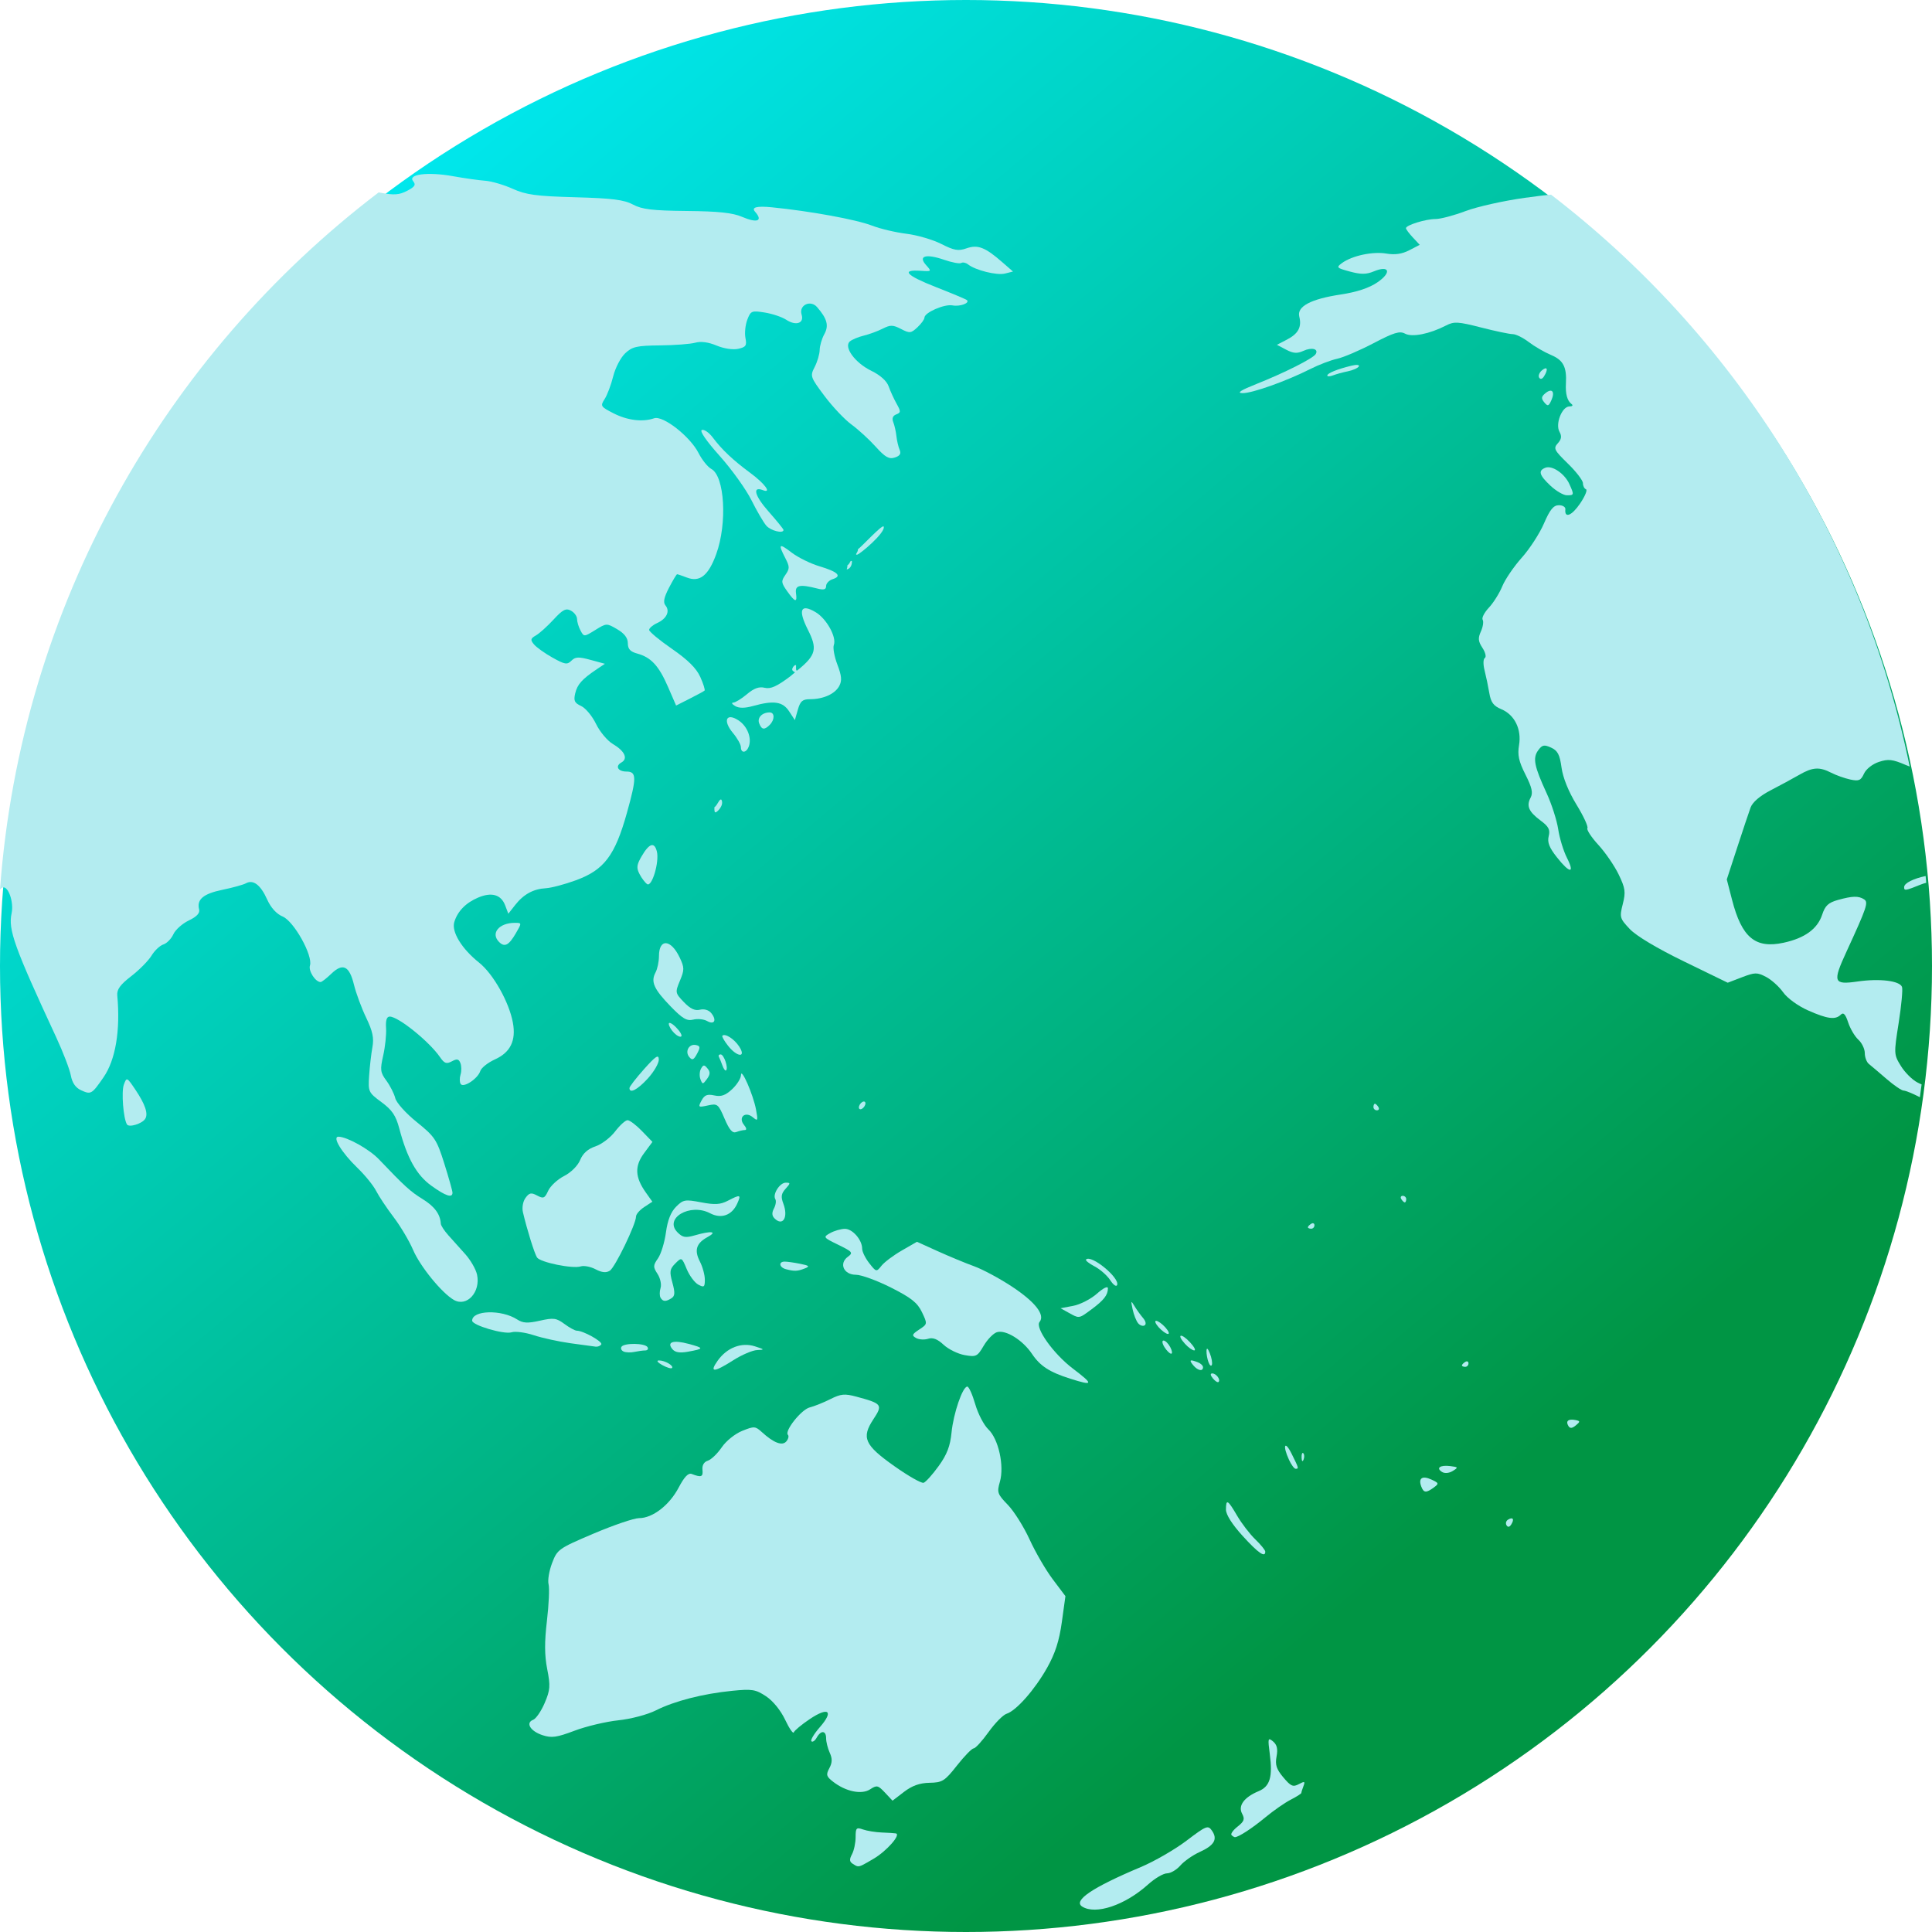 <svg width="722" height="722" viewBox="0 0 722 722" fill="none" xmlns="http://www.w3.org/2000/svg">
<circle cx="361" cy="361" r="361" fill="url(#paint0_linear_1075_642)"/>
<mask id="mask0_1075_642" style="mask-type:alpha" maskUnits="userSpaceOnUse" x="0" y="0" width="722" height="722">
<path d="M722 361C722 560.375 560.375 722 361 722C161.625 722 0 560.375 0 361C0 161.625 161.625 0 361 0C560.375 0 722 161.625 722 361Z" fill="url(#paint1_linear_1075_642)"/>
</mask>
<g mask="url(#mask0_1075_642)">
</g>
<path d="M305.354 219.919C307.877 220.568 308.723 220.337 308.723 219C308.723 218.018 309.833 216.862 311.19 216.43C314.783 215.286 313.12 213.674 306.228 211.62C302.893 210.626 298.232 208.333 295.87 206.525C291.092 202.868 290.705 203.191 293.46 208.538C295.136 211.79 295.142 212.488 293.515 214.817C291.859 217.189 291.921 217.771 294.164 220.931C297.154 225.145 297.979 225.327 297.47 221.658C297.056 218.664 298.893 218.259 305.354 219.918V219.919Z" fill="#B3ECF0"/>
<path d="M285.066 183.166C288.567 184.515 285.884 180.8 280.456 176.786C273.908 171.944 269.759 168.033 266.39 163.532C265 161.674 263.161 160.389 262.303 160.675C261.345 160.995 263.906 164.736 268.947 170.376C273.458 175.425 278.804 182.876 280.826 186.934C282.847 190.991 285.352 195.279 286.392 196.462C288.066 198.368 292.8 199.533 292.8 198.038C292.8 197.723 290.308 194.648 287.261 191.206C282.035 185.302 281.027 181.61 285.066 183.165V183.166Z" fill="#B3ECF0"/>
<path d="M178.266 476.308C177.83 474.321 175.861 470.894 173.888 468.701C171.916 466.507 169.066 463.325 167.556 461.638C166.046 459.947 164.777 458.009 164.738 457.336C164.526 453.745 162.415 450.875 157.955 448.117C153.334 445.259 151.329 443.433 141.54 433.18C137.992 429.461 129.718 424.848 126.504 424.791C124.025 424.746 127.663 430.738 133.578 436.441C136.384 439.142 139.526 443.015 140.56 445.044C141.595 447.072 144.542 451.494 147.108 454.875C149.675 458.256 152.941 463.752 154.367 467.088C157.009 473.275 165.125 483.226 169.625 485.8C174.465 488.565 179.693 482.825 178.267 476.307L178.266 476.308Z" fill="#B3ECF0"/>
<path d="M240.692 399.535C237.691 402.897 235.236 406.076 235.236 406.602C235.236 408.822 238.246 407.251 242.113 403.015C244.393 400.517 246.235 397.337 246.204 395.949C246.16 393.913 245.09 394.61 240.692 399.535Z" fill="#B3ECF0"/>
<path d="M192.4 344.873C186.471 344.873 183.261 348.763 186.504 352.018C188.578 354.098 190.147 353.286 192.775 348.769C195.03 344.895 195.028 344.873 192.4 344.873Z" fill="#B3ECF0"/>
<path d="M272.051 390.777C275.465 395.132 279.037 395.382 276.221 391.068C274.389 388.262 270.945 386.062 269.95 387.061C269.7 387.311 270.645 388.984 272.051 390.777Z" fill="#B3ECF0"/>
<path d="M253.976 357.786C250.712 350.917 246.259 350.647 246.259 357.318C246.259 359.351 245.678 362.104 244.966 363.437C243.127 366.887 244.346 369.617 250.618 376.092C255.057 380.676 256.691 381.633 259.063 381.036C260.68 380.629 263.008 380.864 264.236 381.559C266.999 383.123 267.962 381.22 265.756 378.553C264.83 377.432 263.131 376.941 261.557 377.337C259.693 377.806 257.925 376.967 255.567 374.498C252.302 371.079 252.266 370.884 254.096 366.489C255.795 362.407 255.786 361.59 253.977 357.785L253.976 357.786Z" fill="#B3ECF0"/>
<path d="M273.905 273.917C275.541 275.867 276.879 278.25 276.879 279.212C276.879 281.568 278.884 281.438 279.809 279.02C281.028 275.832 279.301 271.392 275.996 269.22C271.4 266.197 270.024 269.287 273.906 273.917H273.905Z" fill="#B3ECF0"/>
<path d="M264.194 403.222C265.431 401.525 265.478 400.593 264.396 399.285C263.187 397.823 262.828 397.839 261.964 399.386C261.407 400.385 261.317 402.156 261.763 403.323C262.523 405.312 262.676 405.305 264.194 403.222Z" fill="#B3ECF0"/>
<path d="M249.933 382.616C249.933 383.394 250.825 384.926 251.916 386.02C253.007 387.115 254.216 387.692 254.604 387.303C254.992 386.914 254.099 385.382 252.622 383.899C251.143 382.415 249.933 381.838 249.933 382.616Z" fill="#B3ECF0"/>
<path d="M239.763 320.022C237.914 323.2 237.786 324.339 239.017 326.683C239.833 328.238 241.108 329.913 241.849 330.404C243.633 331.586 246.452 322.108 245.476 318.208C244.549 314.501 242.62 315.113 239.763 320.022Z" fill="#B3ECF0"/>
<path d="M262.158 411.287C260.815 413.803 260.941 413.901 264.524 413.113C268.12 412.319 268.431 412.565 270.767 418.034C272.581 422.283 273.731 423.594 275.152 423.05C276.212 422.64 277.652 422.306 278.353 422.306C279.11 422.306 278.991 421.536 278.061 420.413C275.73 417.592 278.464 415.142 281.305 417.506C283.22 419.095 283.318 418.865 282.529 414.643C281.492 409.08 276.943 398.677 276.905 401.779C276.891 402.994 275.398 405.366 273.587 407.05C271.099 409.364 269.476 409.93 266.936 409.37C264.301 408.79 263.27 409.203 262.158 411.289V411.287Z" fill="#B3ECF0"/>
<path d="M711.584 331.541C711.584 332.948 712.008 332.884 717.572 330.651C718.339 330.343 719.09 330.094 719.834 329.906C719.767 329.06 719.696 328.215 719.622 327.371C715.206 328.311 711.584 329.974 711.584 331.541Z" fill="#B3ECF0"/>
<path d="M260.099 390.536C257.526 389.96 255.851 392.92 257.571 395.001C258.689 396.353 259.229 396.133 260.477 393.813C261.771 391.408 261.712 390.898 260.099 390.536Z" fill="#B3ECF0"/>
<path d="M268.655 394.96C268.928 395.466 269.524 396.928 269.981 398.208C270.438 399.488 271.053 400.293 271.347 399.998C272.258 399.084 270.536 394.037 269.314 394.037C268.678 394.037 268.384 394.452 268.657 394.96H268.655Z" fill="#B3ECF0"/>
<path d="M115.835 360.803C115.192 362.834 117.87 366.998 119.82 366.998C120.24 366.998 122.04 365.598 123.82 363.887C128.124 359.749 130.559 360.933 132.283 368.003C133.056 371.168 135.105 376.71 136.837 380.318C139.278 385.398 139.803 387.895 139.167 391.38C138.716 393.855 138.164 398.646 137.941 402.026C137.548 407.976 137.695 408.29 142.566 411.886C146.539 414.818 147.938 416.888 149.215 421.719C152.155 432.842 155.68 439.135 161.2 443.113C166.54 446.96 169.098 447.806 169.098 445.721C169.098 445.082 167.724 440.194 166.046 434.86C163.204 425.833 162.493 424.762 155.741 419.326C151.69 416.065 148.148 412.125 147.717 410.4C147.291 408.7 145.799 405.756 144.399 403.857C142.119 400.763 141.996 399.787 143.206 394.455C143.948 391.183 144.429 386.57 144.273 384.204C144.08 381.268 144.516 379.903 145.647 379.903C148.859 379.903 160.444 389.249 164.441 395.065C166.068 397.431 166.844 397.705 168.859 396.624C170.793 395.585 171.462 395.727 172.066 397.305C172.486 398.403 172.505 400.323 172.109 401.573C171.713 402.825 171.73 404.4 172.146 405.074C173.143 406.693 178.582 403.119 179.489 400.247C179.868 399.052 182.33 397.099 184.961 395.908C190.737 393.294 192.889 388.902 191.675 382.209C190.278 374.515 184.328 363.939 179.026 359.725C172.568 354.592 168.666 348.212 169.768 344.586C171 340.532 174.052 337.398 178.682 335.432C183.734 333.288 187.254 334.306 188.788 338.358L189.965 341.463L192.487 338.245C195.665 334.19 199.309 332.194 204.006 331.933C206.027 331.821 211.079 330.481 215.232 328.957C225.778 325.086 229.808 319.761 234.274 303.8C237.962 290.62 237.939 288.337 234.125 288.337C230.94 288.337 229.787 286.312 232.201 284.956C234.79 283.502 233.49 280.679 229.008 278.022C226.97 276.814 224.145 273.436 222.732 270.515C221.318 267.595 218.812 264.589 217.165 263.835C214.696 262.707 214.308 261.877 214.959 259.116C215.752 255.753 217.504 253.797 223.059 250.071L226.055 248.062L220.68 246.599C216.21 245.382 215.005 245.436 213.524 246.922C211.966 248.485 211.082 248.338 206.462 245.747C203.557 244.118 200.443 241.894 199.54 240.802C198.141 239.11 198.25 238.619 200.279 237.461C201.588 236.715 204.55 234.049 206.863 231.539C210.302 227.804 211.483 227.197 213.355 228.202C214.613 228.878 215.643 230.278 215.643 231.312C215.643 232.346 216.226 234.287 216.94 235.625C218.226 238.037 218.274 238.035 222.463 235.438C226.647 232.843 226.725 232.84 230.657 235.152C233.356 236.738 234.628 238.415 234.628 240.388C234.628 242.54 235.531 243.534 238.127 244.235C243.281 245.627 246.207 248.787 249.619 256.645L252.666 263.666L257.732 261.103C260.518 259.693 263.021 258.337 263.294 258.089C263.569 257.841 262.853 255.548 261.705 252.994C260.244 249.744 257.061 246.583 251.103 242.468C246.419 239.233 242.587 236.052 242.587 235.398C242.587 234.743 243.935 233.591 245.582 232.839C249.151 231.207 250.471 228.4 248.687 226.241C247.753 225.114 248.123 223.279 250.014 219.637C251.455 216.863 252.817 214.595 253.042 214.595C253.267 214.595 254.939 215.163 256.758 215.857C261.518 217.674 264.76 215.065 267.656 207.085C271.84 195.56 270.823 177.932 265.82 175.246C264.498 174.535 262.356 171.868 261.06 169.319C257.896 163.096 247.763 155.169 244.442 156.318C240.136 157.809 234.456 157.106 229.246 154.439C224.446 151.981 224.284 151.719 225.963 149.118C226.934 147.613 228.37 143.801 229.153 140.646C229.937 137.49 231.946 133.619 233.619 132.041C236.268 129.544 237.948 129.162 246.665 129.075C252.168 129.02 258.108 128.565 259.865 128.063C261.911 127.48 264.753 127.862 267.771 129.127C270.518 130.279 273.89 130.792 275.858 130.359C278.751 129.721 279.14 129.144 278.58 126.321C278.221 124.51 278.53 121.438 279.268 119.496C280.535 116.16 280.898 116.01 285.788 116.793C288.635 117.249 292.25 118.466 293.82 119.497C297.442 121.877 300.591 120.824 299.564 117.579C298.451 114.056 302.868 111.914 305.351 114.772C309.133 119.126 309.815 121.686 308.046 124.893C307.119 126.572 306.343 129.217 306.319 130.772C306.295 132.327 305.457 135.187 304.456 137.128C302.692 140.552 302.801 140.875 308.118 147.974C311.132 151.997 315.671 156.801 318.205 158.648C320.737 160.495 324.805 164.221 327.243 166.926C330.778 170.847 332.228 171.672 334.377 170.987C336.304 170.372 336.823 169.549 336.195 168.088C335.715 166.967 335.177 164.666 334.996 162.976C334.816 161.286 334.286 158.939 333.817 157.762C333.257 156.357 333.636 155.364 334.925 154.868C336.679 154.193 336.69 153.777 335.06 150.864C334.057 149.076 332.719 146.16 332.093 144.385C331.376 142.363 328.959 140.193 325.627 138.573C319.503 135.599 315.159 129.624 317.625 127.571C318.463 126.873 320.8 125.903 322.817 125.416C324.834 124.929 327.997 123.764 329.853 122.827C332.746 121.364 333.712 121.379 336.724 122.943C339.944 124.614 340.439 124.563 342.848 122.313C344.291 120.966 345.467 119.346 345.467 118.713C345.467 116.81 352.928 113.548 355.956 114.129C358.713 114.658 362.504 113.274 361.355 112.158C361.04 111.849 355.818 109.656 349.754 107.282C338.604 102.918 336.519 100.667 344.111 101.199C348.172 101.483 348.217 101.434 346.091 99.074C342.973 95.62 346.012 94.731 352.853 97.096C355.775 98.106 358.639 98.638 359.22 98.278C359.799 97.919 360.937 98.154 361.753 98.799C364.514 100.996 372.535 102.989 375.555 102.228L378.564 101.471L374.571 97.991C368.144 92.39 365.412 91.33 361.205 92.801C358.128 93.878 356.573 93.609 351.779 91.172C348.624 89.566 342.741 87.848 338.714 87.353C334.682 86.858 328.905 85.491 325.873 84.313C320.05 82.052 302.853 78.905 288.516 77.475C282.812 76.907 280.696 77.454 282.166 79.118C285.25 82.582 282.983 83.479 277.317 81.035C273.807 79.522 268.505 78.959 256.672 78.842C243.809 78.716 239.943 78.254 236.55 76.44C233.207 74.652 228.797 74.096 214.942 73.714C200.34 73.311 196.575 72.801 191.584 70.547C188.312 69.069 183.706 67.721 181.347 67.551C178.989 67.381 173.546 66.611 169.253 65.839C159.878 64.154 152.248 65.121 154.398 67.721C155.51 69.066 155.042 69.808 152.128 71.321C149.15 72.866 147.224 72.99 141.937 71.975C141.795 71.948 141.657 71.922 141.519 71.897C61.59 132.749 7.816 226.189 0 332.407C0.27 332.063 0.614 331.794 0.985 331.668C3.076 330.964 5.239 337.179 4.337 341.298C3.003 347.393 5.318 353.834 20.979 387.588C23.568 393.167 26.034 399.599 26.462 401.882C26.982 404.667 28.239 406.491 30.283 407.425C33.994 409.122 34.302 408.945 38.688 402.593C43.186 396.08 45.028 385.115 43.828 372.008C43.623 369.766 44.912 367.983 49.046 364.796C52.066 362.467 55.472 359.017 56.617 357.13C57.761 355.242 59.753 353.361 61.045 352.95C62.337 352.538 64.018 350.826 64.781 349.143C65.546 347.461 68.143 345.142 70.554 343.987C73.527 342.564 74.767 341.24 74.41 339.869C73.441 336.146 75.983 333.993 83.069 332.535C86.936 331.739 90.911 330.642 91.903 330.096C94.641 328.592 97.381 330.673 99.823 336.108C101.229 339.237 103.329 341.553 105.626 342.508C109.826 344.254 117.001 357.113 115.835 360.803Z" fill="#B3ECF0"/>
<path d="M191.178 497.884C192.572 497.441 196.303 497.929 199.47 498.974C202.637 500.018 208.811 501.367 213.189 501.976C217.567 502.588 221.807 503.162 222.609 503.257C223.412 503.351 224.352 502.964 224.7 502.4C225.32 501.393 217.97 497.283 215.548 497.283C214.87 497.283 212.789 496.149 210.924 494.766C207.926 492.542 206.864 492.4 201.761 493.549C197.155 494.583 195.439 494.488 193.26 493.084C187.426 489.312 176.446 489.608 176.446 493.539C176.446 495.26 188.375 498.779 191.179 497.885L191.178 497.884Z" fill="#B3ECF0"/>
<path d="M470.377 669.359C464.941 671.62 462.589 674.803 464.171 677.766C465.264 679.817 464.974 680.647 462.472 682.624C460.812 683.931 459.805 685.355 460.23 685.783C460.658 686.207 461.225 686.561 461.496 686.561C462.844 686.561 467.916 683.258 472.844 679.175C475.876 676.662 480.148 673.687 482.337 672.563C484.528 671.439 486.32 670.302 486.32 670.035C486.32 669.767 486.676 668.614 487.116 667.465C487.796 665.684 487.545 665.579 485.381 666.74C483.206 667.908 482.379 667.543 479.584 664.215C477 661.131 476.477 659.516 477.06 656.405C477.589 653.569 477.225 652.013 475.737 650.777C473.84 649.207 473.746 649.575 474.524 655.473C475.655 664.053 474.592 667.608 470.377 669.359Z" fill="#B3ECF0"/>
<path d="M487.154 545.443C487.506 544.556 487.465 543.497 487.056 543.087C486.651 542.682 486.362 543.407 486.414 544.703C486.474 546.135 486.764 546.424 487.154 545.443Z" fill="#B3ECF0"/>
<path d="M716.501 404.494C714.6 403.508 711.839 400.745 710.371 398.356C707.737 394.082 707.722 393.822 709.551 382.224C710.573 375.74 711.129 369.703 710.787 368.808C709.912 366.514 702.398 365.6 694.178 366.791C685.158 368.096 684.778 367.074 690.046 355.634C697.716 338.961 698.322 337.165 696.604 336.074C694.531 334.751 692.269 334.807 686.863 336.313C683.272 337.315 682.069 338.433 680.957 341.816C679.207 347.144 674.439 350.605 666.501 352.313C655.971 354.58 650.919 350.369 647.289 336.304L645.31 328.648L649.183 316.789C651.31 310.266 653.567 303.512 654.202 301.779C654.927 299.788 657.696 297.416 661.726 295.331C665.231 293.517 670.021 290.925 672.369 289.571C677.399 286.667 679.908 286.507 684.39 288.804C686.209 289.737 689.39 290.865 691.46 291.312C694.657 292.002 695.424 291.674 696.581 289.124C697.362 287.41 699.736 285.531 702.13 284.738C705.661 283.569 707.239 283.748 712.179 285.874C712.666 286.083 713.164 286.278 713.663 286.459C695.935 199.906 647.229 124.64 579.638 72.752C577.046 72.964 573.976 73.353 569.86 73.924C561.989 75.016 552.008 77.247 547.684 78.881C543.356 80.514 538.315 81.851 536.474 81.851C532.784 81.851 525.414 84.132 525.414 85.273C525.414 85.669 526.571 87.231 527.987 88.744L530.561 91.493L526.651 93.521C523.945 94.925 521.309 95.307 518.093 94.761C513.006 93.898 505.268 95.55 501.522 98.296C499.286 99.938 499.463 100.13 504.463 101.482C508.58 102.594 510.601 102.581 513.381 101.426C519.25 98.986 520.185 101.796 514.741 105.515C511.657 107.624 507.07 109.144 501.041 110.056C489.816 111.755 484.605 114.532 485.548 118.31C486.524 122.211 485.187 124.705 480.942 126.909L477.185 128.859L480.638 130.675C483.324 132.087 484.759 132.187 487.085 131.122C490.244 129.677 492.878 130.383 491.664 132.351C490.68 133.949 480.041 139.316 469.684 143.436C463.595 145.861 462.043 146.869 464.335 146.92C467.885 146.998 480.71 142.434 489.666 137.906C492.822 136.31 497.337 134.586 499.693 134.076C502.052 133.566 508.172 130.947 513.3 128.257C520.892 124.27 523.071 123.608 525.066 124.681C527.726 126.109 534.252 124.814 540.413 121.632C543.384 120.097 544.894 120.184 553.475 122.382C558.812 123.75 564.137 124.869 565.308 124.869C566.48 124.869 569.178 126.201 571.308 127.829C573.435 129.457 577.188 131.634 579.644 132.664C584.205 134.576 585.546 137.151 585.193 143.305C584.971 147.158 585.69 149.803 587.267 150.968C587.973 151.487 587.642 151.878 586.497 151.89C583.721 151.916 581.159 158.433 582.782 161.343C583.706 162.999 583.544 164.126 582.158 165.661C580.449 167.556 580.779 168.221 585.918 173.234C589.018 176.256 591.554 179.562 591.554 180.581C591.554 181.599 592.065 182.616 592.692 182.841C593.316 183.066 592.328 185.463 590.491 188.167C587.373 192.754 584.6 193.839 584.987 190.317C585.081 189.472 583.98 188.791 582.538 188.802C580.539 188.817 579.225 190.433 576.982 195.632C575.367 199.378 571.637 205.128 568.695 208.41C565.753 211.693 562.477 216.501 561.414 219.094C560.351 221.687 558.096 225.286 556.398 227.089C554.703 228.893 553.659 230.926 554.08 231.606C554.496 232.287 554.203 234.244 553.426 235.957C552.281 238.48 552.393 239.653 554.009 242.131C555.11 243.814 555.508 245.5 554.899 245.878C554.264 246.272 554.219 248.271 554.802 250.552C555.358 252.743 556.15 256.549 556.567 259.008C557.153 262.485 558.144 263.824 561.023 265.019C566.008 267.092 568.679 272.504 567.672 278.485C567.056 282.144 567.578 284.53 570.065 289.456C572.514 294.308 572.958 296.291 571.992 298.1C570.339 301.201 571.294 303.356 575.794 306.698C578.765 308.901 579.362 310.068 578.754 312.492C578.188 314.763 578.961 316.748 581.816 320.368C586.659 326.505 588.642 326.611 585.573 320.57C584.277 318.019 582.807 313.211 582.311 309.887C581.811 306.562 579.862 300.491 577.972 296.396C573.325 286.319 572.728 283.276 574.832 280.395C576.323 278.35 577.052 278.198 579.659 279.389C582.116 280.514 582.894 282.001 583.559 286.865C584.081 290.659 586.174 295.843 589.137 300.682C591.748 304.942 593.589 308.909 593.225 309.498C592.864 310.087 594.705 312.894 597.316 315.737C599.927 318.58 603.342 323.557 604.905 326.798C607.388 331.946 607.583 333.342 606.441 337.856C605.193 342.783 605.314 343.214 609.06 347.19C611.475 349.753 619.274 354.415 629.324 359.302L645.662 367.247L650.989 365.205C655.82 363.354 656.65 363.34 659.967 365.062C661.977 366.105 664.854 368.695 666.361 370.817C667.939 373.04 671.887 375.913 675.677 377.596C682.932 380.814 685.918 381.199 687.936 379.174C688.901 378.203 689.659 379.014 690.674 382.098C691.448 384.445 693.161 387.347 694.484 388.547C695.806 389.747 696.884 392.005 696.884 393.564C696.884 395.123 697.576 396.945 698.417 397.614C699.259 398.283 702.218 400.793 704.994 403.193C707.77 405.593 710.649 407.557 711.388 407.557C712.128 407.557 714.805 408.661 717.472 410.037C717.696 408.445 717.91 406.848 718.113 405.249C717.633 405.061 717.109 404.809 716.501 404.494Z" fill="#B3ECF0"/>
<path d="M274.014 508.342C277.201 506.314 281.216 504.6 282.937 504.529C285.844 504.412 285.788 504.315 282.125 503.135C277.1 501.516 271.664 503.608 268.19 508.503C264.987 513.019 266.742 512.97 274.014 508.342Z" fill="#B3ECF0"/>
<path d="M469.128 575.287C467.085 573.322 464.03 569.348 462.34 566.455C458.808 560.403 458.147 560.042 458.147 564.167C458.147 566.026 460.488 569.708 464.395 573.998C470.236 580.414 472.843 582.222 472.843 579.858C472.843 579.31 471.172 577.251 469.128 575.287Z" fill="#B3ECF0"/>
<path d="M54.244 418.147C55.478 416.246 54.28 412.69 50.541 407.144C47.42 402.516 47.341 402.482 46.292 405.3C45.303 407.958 46.081 417.974 47.45 420.206C48.206 421.438 53.062 419.965 54.244 418.147Z" fill="#B3ECF0"/>
<path d="M484.174 548.892C485.448 548.907 485.399 548.727 482.69 543.283C480.091 538.05 479.208 540.138 481.725 545.575C482.566 547.393 483.667 548.888 484.174 548.892Z" fill="#B3ECF0"/>
<path d="M343.508 496.858C340.815 498.631 340.65 499.074 342.332 500.017C343.411 500.622 345.435 500.754 346.833 500.31C348.606 499.743 350.35 500.415 352.626 502.541C354.414 504.217 357.949 505.956 360.478 506.407C364.787 507.173 365.241 506.952 367.611 502.921C369.001 500.554 371.217 498.273 372.537 497.857C375.794 496.819 382.169 500.754 385.655 505.949C388.705 510.498 392.218 512.779 399.973 515.232C408.681 517.985 408.812 517.429 400.889 511.408C393.68 505.93 386.715 496.167 388.488 494.022C390.663 491.392 386.873 486.542 378.143 480.787C373.575 477.774 367.245 474.375 364.081 473.228C360.918 472.086 354.806 469.554 350.5 467.608L342.675 464.062L337.029 467.312C333.922 469.097 330.507 471.655 329.437 472.995C327.517 475.4 327.453 475.384 324.842 472.056C323.388 470.201 322.198 467.773 322.198 466.661C322.198 463.329 318.569 459.174 315.698 459.223C314.221 459.246 311.763 459.963 310.237 460.813C307.537 462.32 307.617 462.436 313.272 465.189C318.596 467.785 318.896 468.157 316.853 469.656C313.423 472.172 315.303 476.387 319.858 476.387C321.849 476.387 327.743 478.54 332.958 481.169C340.543 484.997 342.861 486.838 344.544 490.377C346.636 494.78 346.628 494.807 343.51 496.858H343.508Z" fill="#B3ECF0"/>
<path d="M243.817 426.734L239.898 422.677C237.743 420.446 235.326 418.621 234.527 418.621C233.729 418.621 231.638 420.51 229.882 422.821C228.126 425.131 224.81 427.644 222.515 428.407C219.712 429.336 217.84 431.004 216.814 433.487C215.925 435.643 213.416 438.145 210.806 439.483C208.34 440.745 205.666 443.224 204.863 444.994C203.578 447.823 203.081 448.037 200.737 446.778C198.517 445.588 197.792 445.734 196.39 447.658C195.426 448.98 195.014 451.272 195.426 453.034C196.927 459.454 199.733 468.459 200.688 469.921C201.886 471.758 213.99 474.23 217.037 473.261C218.233 472.881 220.722 473.362 222.57 474.335C224.921 475.571 226.516 475.733 227.885 474.877C229.853 473.645 237.702 457.415 237.69 454.602C237.688 453.772 239.058 452.19 240.736 451.089L243.786 449.083L241.338 445.63C237.295 439.931 237.107 435.791 240.676 430.975L243.817 426.737V426.734Z" fill="#B3ECF0"/>
<path d="M232.239 503.319C231.859 503.939 232.239 504.74 233.085 505.096C233.932 505.453 235.727 505.51 237.074 505.216C238.42 504.927 240.245 504.679 241.127 504.671C242.009 504.663 242.39 504.1 241.973 503.424C241.025 501.887 233.176 501.801 232.24 503.318L232.239 503.319Z" fill="#B3ECF0"/>
<path d="M247.482 510.131C249.165 511.062 250.802 511.566 251.121 511.247C251.945 510.421 248.447 508.376 246.258 508.407C245.193 508.418 245.707 509.144 247.481 510.131H247.482Z" fill="#B3ECF0"/>
<path d="M292.73 449.779C291.769 447.24 291.949 446.053 293.567 444.261C295.44 442.183 295.447 441.973 293.646 441.973C291.401 441.973 288.634 446.324 289.738 448.119C290.137 448.766 289.913 450.329 289.24 451.591C288.392 453.184 288.45 454.322 289.429 455.306C292.562 458.446 294.676 454.911 292.731 449.779H292.73Z" fill="#B3ECF0"/>
<path d="M257.145 505.131C263.171 504.038 263.19 503.794 257.377 502.223C251.607 500.664 249.042 501.483 251.268 504.173C252.296 505.417 254.017 505.699 257.145 505.131Z" fill="#B3ECF0"/>
<path d="M265.351 453.397C269.534 455.595 273.502 454.198 275.487 449.825C277.049 446.387 276.706 446.278 272.003 448.717C269.194 450.174 267.164 450.298 262.005 449.314C255.996 448.171 255.324 448.292 252.651 450.974C250.697 452.935 249.479 456.023 248.863 460.584C248.363 464.276 247.029 468.627 245.9 470.246C244.037 472.913 244.021 473.462 245.727 476.073C246.763 477.662 247.269 480.033 246.853 481.347C246.442 482.662 246.446 484.296 246.866 484.98H246.861C247.785 486.479 248.79 486.516 250.953 485.141C252.24 484.321 252.308 483.086 251.278 479.336C250.137 475.193 250.278 474.261 252.362 472.168C254.74 469.786 254.772 469.802 256.628 474.261C257.658 476.732 259.603 479.347 260.952 480.072C263.11 481.229 263.403 481.007 263.403 478.212C263.403 476.466 262.58 473.437 261.575 471.485C259.365 467.198 260.179 464.602 264.467 462.262C268.256 460.196 265.85 459.877 259.749 461.631C256.189 462.657 255.126 462.48 253.204 460.552C247.976 455.304 257.886 449.47 265.355 453.396L265.351 453.397Z" fill="#B3ECF0"/>
<path d="M266.972 301.676C266.972 302.99 266.972 303.74 267.535 303.552C268.098 303.365 270.687 300.926 269.599 298.862C268.848 298.299 268.157 300.926 266.972 301.676Z" fill="#B3ECF0"/>
<path d="M515.101 413.702C514.684 413.026 514.102 412.473 513.805 412.473C513.508 412.473 513.264 413.026 513.264 413.702C513.264 414.378 513.846 414.931 514.559 414.931C515.273 414.931 515.517 414.379 515.101 413.702Z" fill="#B3ECF0"/>
<path d="M524.973 449.346C525.27 449.346 525.51 448.794 525.51 448.117C525.51 447.441 524.928 446.889 524.215 446.889C523.501 446.889 523.261 447.441 523.673 448.117C524.09 448.793 524.676 449.346 524.973 449.346Z" fill="#B3ECF0"/>
<path d="M498.164 140.277C499.34 139.819 501.834 139.136 503.698 138.758C505.565 138.379 507.402 137.567 507.781 136.951C508.179 136.307 507 136.19 505.001 136.675C499.734 137.956 496.019 139.468 496.019 140.332C496.019 140.759 496.985 140.734 498.164 140.276V140.277Z" fill="#B3ECF0"/>
<path d="M320.435 697.422C321.456 697.606 322.644 696.874 326.509 694.601C331.382 691.731 336.81 685.537 334.777 685.153C334.259 685.056 331.903 684.902 329.545 684.816C327.185 684.725 324.018 684.214 322.5 683.681C320.025 682.806 319.747 683.094 319.747 686.558C319.747 688.677 319.138 691.551 318.394 692.944C317.357 694.886 317.429 695.72 318.703 696.532C319.45 697.005 319.924 697.329 320.435 697.422Z" fill="#B3ECF0"/>
<path d="M455.384 516.442C456.233 515.589 454.509 513.26 453.028 513.26C452.213 513.26 452.307 513.963 453.273 515.132C454.125 516.165 455.076 516.754 455.384 516.442Z" fill="#B3ECF0"/>
<path d="M535.795 555.907C537.824 554.419 537.76 554.216 534.844 552.882C531.471 551.338 529.956 552.431 531.148 555.553C532.057 557.923 532.954 557.991 535.795 555.906V555.907Z" fill="#B3ECF0"/>
<path d="M363.869 653.375C364.526 653.375 367.028 650.636 369.425 647.289C371.821 643.942 374.85 640.861 376.161 640.448C379.798 639.287 386.699 631.458 391.316 623.254C394.329 617.896 395.839 613.209 396.816 606.176L398.157 596.483L393.43 590.205C390.831 586.756 386.936 580.058 384.775 575.329C382.615 570.595 378.956 564.769 376.643 562.379C372.743 558.356 372.521 557.725 373.658 553.776C375.375 547.821 373.155 537.743 369.33 534.136C367.696 532.591 365.499 528.369 364.451 524.752C363.403 521.134 362.068 518.174 361.486 518.174C359.729 518.174 356.299 528.186 355.589 535.383C355.089 540.447 353.884 543.584 350.769 547.889C348.486 551.052 345.96 553.858 345.163 554.125C344.363 554.392 339.469 551.612 334.281 547.949C323.049 540.011 321.831 537.295 326.411 530.353C329.976 524.951 329.656 524.53 320.08 521.949C315.64 520.751 314.247 520.886 310.283 522.877C307.741 524.154 304.284 525.54 302.6 525.958C299.464 526.736 293.049 534.812 294.451 536.217C294.88 536.649 294.625 537.731 293.888 538.622C292.369 540.459 289.188 539.264 284.701 535.173C282.27 532.953 281.825 532.926 277.353 534.73C274.674 535.808 271.333 538.502 269.708 540.887C268.122 543.224 265.791 545.459 264.53 545.86C263.072 546.326 262.339 547.57 262.517 549.283C262.793 551.946 262.086 552.217 258.509 550.831C257.228 550.331 255.745 551.879 253.61 555.936C250.154 562.507 243.885 567.338 238.823 567.338C236.952 567.338 229.324 569.93 221.871 573.097C208.732 578.684 208.26 579.017 206.317 584.124C205.215 587.02 204.624 590.577 205.002 592.031C205.381 593.485 205.108 599.62 204.396 605.661C203.453 613.663 203.481 618.58 204.5 623.78C205.732 630.06 205.617 631.575 203.539 636.436C202.242 639.475 200.31 642.292 199.245 642.702C196.304 643.836 198.192 646.94 202.738 648.445C206.127 649.565 208.031 649.302 214.719 646.774C219.092 645.124 226.463 643.374 231.097 642.886C235.833 642.386 241.974 640.759 245.122 639.174C252.045 635.68 262.623 632.968 273.587 631.871C281.064 631.127 282.382 631.337 286.274 633.911C288.864 635.624 291.748 639.17 293.418 642.702C294.957 645.959 296.413 648.066 296.653 647.383C296.893 646.703 299.567 644.479 302.597 642.442C309.627 637.717 311.704 639.37 306.382 645.451C304.219 647.923 302.801 650.297 303.229 650.729C303.658 651.158 304.546 650.546 305.203 649.37C306.798 646.511 308.725 646.65 308.725 649.629C308.725 650.951 309.333 653.367 310.075 655.005C311.083 657.225 311.045 658.691 309.929 660.787C308.62 663.24 308.798 663.876 311.335 665.844C316.091 669.541 322.025 670.754 325.181 668.677C327.661 667.047 328.137 667.156 330.714 669.909L333.54 672.922L337.84 669.631C340.868 667.313 343.69 666.31 347.378 666.239C352.183 666.149 353.033 665.615 357.646 659.759C360.411 656.25 363.214 653.376 363.872 653.376L363.869 653.375Z" fill="#B3ECF0"/>
<path d="M491.219 457.879C491.219 457.161 490.666 456.917 489.994 457.337C489.318 457.755 488.769 458.34 488.769 458.637C488.769 458.934 489.317 459.178 489.994 459.178C490.67 459.178 491.219 458.592 491.219 457.879Z" fill="#B3ECF0"/>
<path d="M577.484 146.98C575.978 148.234 575.903 148.91 577.101 150.361C578.397 151.926 578.758 151.817 579.757 149.572C581.207 146.314 579.972 144.907 577.484 146.98Z" fill="#B3ECF0"/>
<path d="M577.533 174.79C574.72 175.873 575.193 177.549 579.434 181.525C581.526 183.486 584.284 185.091 585.562 185.091C588.282 185.091 588.315 184.938 586.468 180.864C584.705 176.982 580.055 173.819 577.534 174.79H577.533Z" fill="#B3ECF0"/>
<path d="M576.255 138.377C575.253 139.213 574.771 140.446 575.185 141.117C575.644 141.859 576.35 141.683 576.992 140.67C578.664 138.019 578.251 136.719 576.255 138.377Z" fill="#B3ECF0"/>
<path d="M542.903 549.711C545.033 548.393 544.966 548.257 541.983 547.889C538.173 547.415 536.517 548.599 538.91 550.086C539.909 550.706 541.544 550.552 542.903 549.711Z" fill="#B3ECF0"/>
<path d="M548.783 509.499C548.783 508.782 548.231 508.537 547.558 508.958C546.885 509.375 546.333 509.961 546.333 510.258C546.333 510.554 546.885 510.799 547.558 510.799C548.231 510.799 548.783 510.212 548.783 509.499Z" fill="#B3ECF0"/>
<path d="M564.79 569.655C566.007 567.683 565.361 566.785 563.542 567.915C562.81 568.366 562.569 569.309 563.001 570.012C563.508 570.838 564.141 570.71 564.79 569.655Z" fill="#B3ECF0"/>
<path d="M588.89 532.679C590.618 531.24 590.595 531.041 588.684 530.665C586.069 530.154 585.006 531.083 586.126 532.904C586.731 533.884 587.512 533.82 588.891 532.679H588.89Z" fill="#B3ECF0"/>
<path d="M404.419 712.497C409.446 715.693 420.408 712.014 429.064 704.218C431.592 701.941 434.763 700.079 436.115 700.079C437.466 700.079 439.71 698.76 441.108 697.148C442.502 695.54 445.774 693.255 448.373 692.08C453.816 689.615 455.131 687.306 452.903 684.113C451.435 682.009 450.819 682.253 443.41 687.872C439.053 691.178 431.355 695.62 426.302 697.743C408.21 705.35 400.915 710.271 404.419 712.499V712.497Z" fill="#B3ECF0"/>
<path d="M322.196 411.858C321.523 412.276 320.971 413.172 320.971 413.848C320.971 414.525 321.523 414.735 322.196 414.318C322.869 413.898 323.421 413.003 323.421 412.328C323.421 411.653 322.869 411.441 322.196 411.858Z" fill="#B3ECF0"/>
<path d="M396.335 488.897L399.378 490.588C401.178 491.587 402.121 492.143 403.052 492.128C404.183 492.105 405.303 491.238 407.924 489.295C412.5 485.906 414.007 483.983 414.036 481.481C414.047 480.482 412.399 481.277 409.912 483.468C407.632 485.478 403.645 487.518 401.049 488.006L396.334 488.896L396.335 488.897Z" fill="#B3ECF0"/>
<path d="M330.202 196.723C329.451 196.16 321.819 204.487 320.633 205.238C320.633 206.551 319.32 207.301 320.258 207.301C321.196 207.301 331.29 198.787 330.202 196.723Z" fill="#B3ECF0"/>
<path d="M414.909 478.424C416.103 480.257 417.215 481.008 417.493 480.17C418.399 477.443 407.771 468.761 405.866 470.673C405.528 471.011 406.956 472.168 409.029 473.247C411.107 474.326 413.751 476.655 414.909 478.424Z" fill="#B3ECF0"/>
<path d="M293.72 474.31C296.862 475.133 298.045 475.088 300.705 474.046C302.73 473.25 302.472 472.98 299.021 472.288C296.78 471.837 294.187 471.469 293.261 471.469C290.834 471.469 291.185 473.644 293.721 474.309L293.72 474.31Z" fill="#B3ECF0"/>
<path d="M316.693 212.742C317.256 212.555 318.382 211.862 318.382 209.74C317.631 209.178 317.878 210.491 316.693 211.241C316.693 212.555 316.13 212.93 316.693 212.742Z" fill="#B3ECF0"/>
<path d="M313.625 256.376C314.696 254.367 314.544 252.593 312.939 248.374C311.804 245.393 311.205 242.093 311.607 241.042C312.723 238.12 308.879 231.192 304.798 228.773C299.192 225.45 298.137 227.862 301.921 235.354C305.446 242.334 305.118 244.754 298.086 250.444C297.335 251.052 297.492 249.696 297.492 248.757C297.519 248.213 296.497 248.717 296.112 249.839C295.881 250.513 296.393 250.901 297.113 251.246C296.617 251.631 295.849 252.356 295.297 252.772C290.32 256.524 287.954 257.581 285.762 257.029C283.693 256.508 281.775 257.2 279.157 259.41C277.127 261.124 274.82 262.543 274.029 262.563C273.238 262.584 273.555 263.164 274.732 263.851C276.187 264.702 278.341 264.692 281.467 263.821C289.158 261.677 292.517 262.177 294.894 265.82L297.045 269.113L298.162 265.206C299.073 262.016 299.906 261.298 302.696 261.298C307.673 261.298 312.051 259.327 313.624 256.377L313.625 256.376Z" fill="#B3ECF0"/>
<path d="M427.744 495.302C428.424 494.877 428.185 493.731 427.167 492.548C426.209 491.432 424.758 489.415 423.947 488.063C422.643 485.884 422.565 486.023 423.263 489.284C423.695 491.309 424.62 493.654 425.314 494.494C426.013 495.336 427.106 495.701 427.744 495.302Z" fill="#B3ECF0"/>
<path d="M442.832 502.188C444.053 503.544 445.616 504.656 446.303 504.656C446.991 504.656 446.258 503.274 444.681 501.588C441.311 497.988 439.557 498.559 442.832 502.188Z" fill="#B3ECF0"/>
<path d="M434.823 500.969C434.162 500.969 434.312 502.066 435.161 503.426C436.003 504.778 437.13 505.886 437.663 505.886C438.196 505.886 438.046 504.778 437.325 503.426C436.608 502.073 435.48 500.969 434.823 500.969Z" fill="#B3ECF0"/>
<path d="M445.902 510.187C447.588 512.23 449.575 512.633 449.575 510.93C449.575 510.329 448.704 509.499 447.637 509.09C444.639 507.936 444.245 508.184 445.902 510.187Z" fill="#B3ECF0"/>
<path d="M432.047 493.594C431.374 493.594 431.822 494.698 433.039 496.05C434.26 497.403 435.808 498.511 436.48 498.511C437.152 498.511 436.709 497.403 435.488 496.05C434.271 494.698 432.723 493.594 432.047 493.594Z" fill="#B3ECF0"/>
<path d="M287.657 270.884C289.578 268.955 289.542 266.208 287.595 266.231C284.785 266.266 282.91 268.228 283.704 270.306C284.634 272.737 285.66 272.887 287.657 270.884Z" fill="#B3ECF0"/>
<path d="M452.896 510.017C453.128 509.318 452.787 507.41 452.136 505.779C451.351 503.815 450.927 503.502 450.874 504.863C450.833 505.989 451.175 507.898 451.636 509.1C452.095 510.307 452.662 510.715 452.895 510.017H452.896Z" fill="#B3ECF0"/>
<defs>
<linearGradient id="paint0_linear_1075_642" x1="-94.548" y1="180.5" x2="361" y2="722" gradientUnits="userSpaceOnUse">
<stop stop-color="#00F0FF"/>
<stop offset="1" stop-color="#009544"/>
</linearGradient>
<linearGradient id="paint1_linear_1075_642" x1="361" y1="0" x2="361" y2="722" gradientUnits="userSpaceOnUse">
<stop stop-color="#00D0ED"/>
<stop offset="1" stop-color="#15D59B"/>
</linearGradient>
</defs>
</svg>

